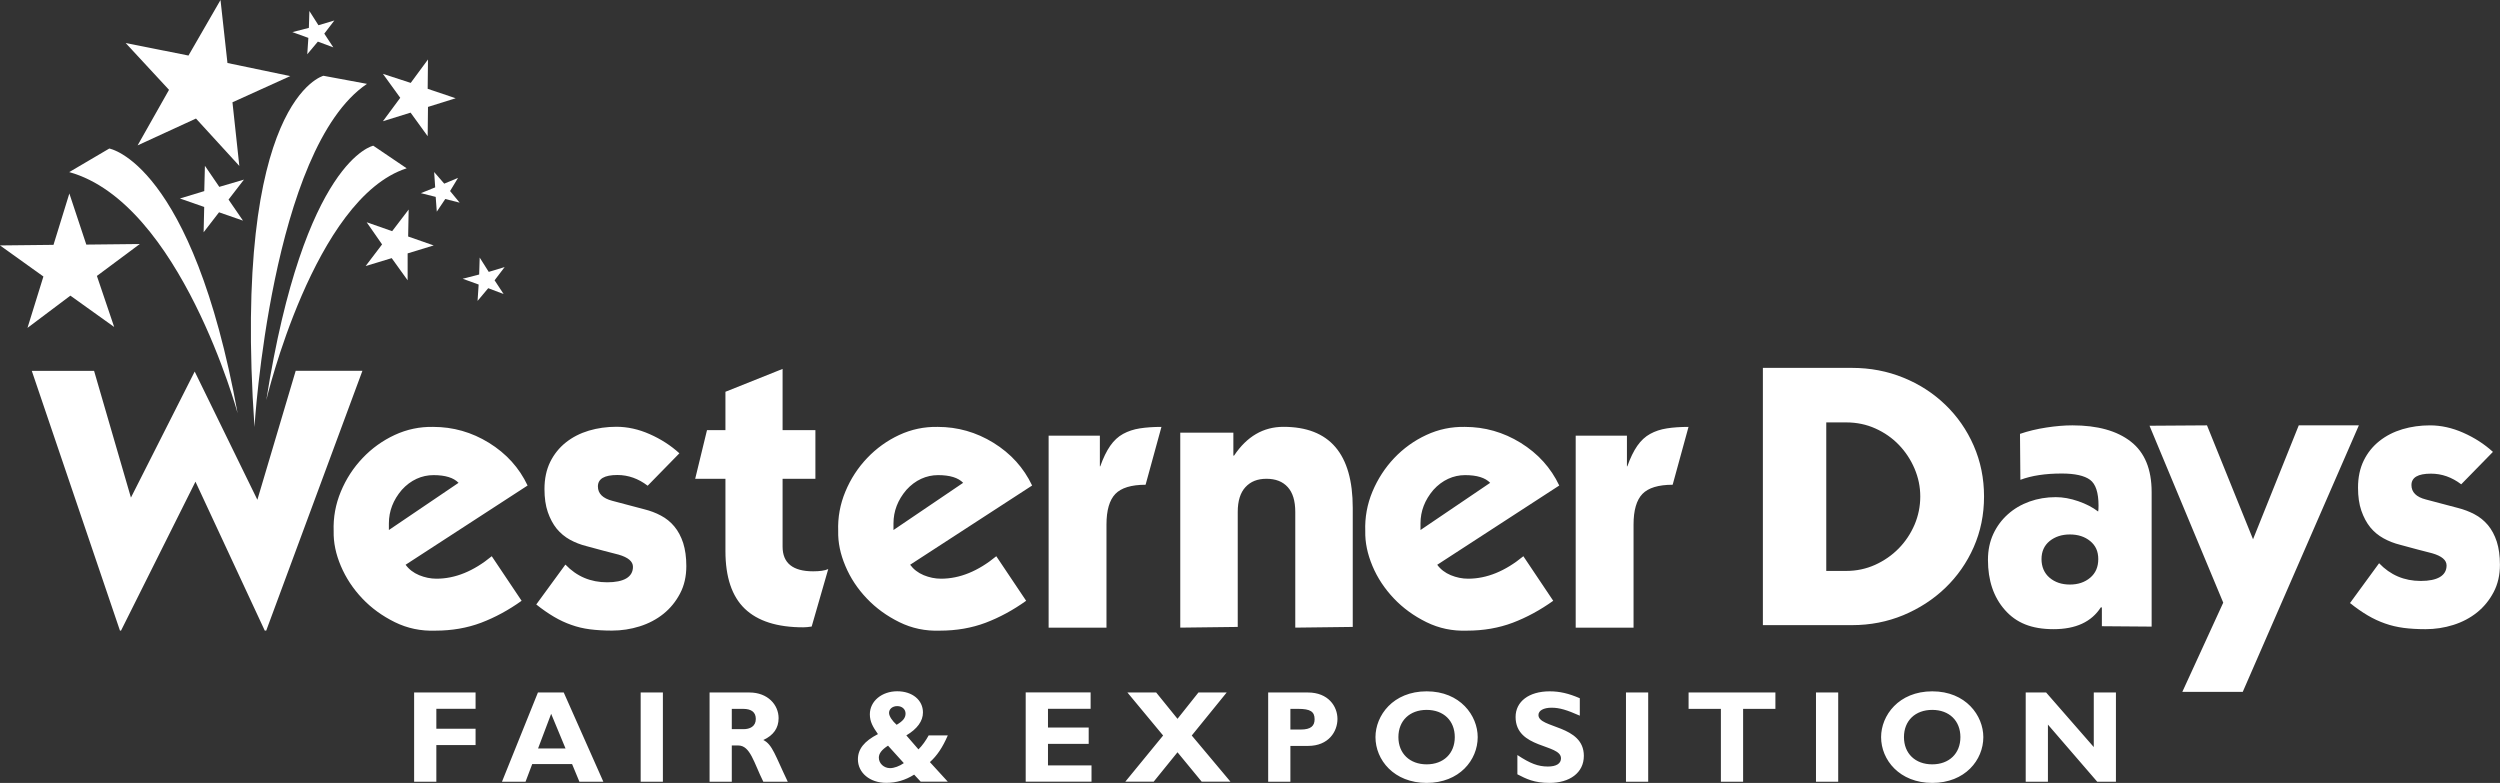 <?xml version="1.0" encoding="UTF-8"?>
<svg id="Layer_1" data-name="Layer 1" xmlns="http://www.w3.org/2000/svg" viewBox="0 0 389.32 121.92">
  <rect x="0" y="0" width="389.32" height="121.92" fill="#333333" stroke="none"/>
  <defs>
    <style>
      .cls-1 {
        fill: #fff;
      }
    </style>
  </defs>
  <polygon class="cls-1" points="4.28 51.06 6.76 43.06 0 38.22 8.33 38.13 10.8 30.13 13.44 38.09 21.77 38 15.09 42.97 17.78 50.92 10.96 46.04 4.28 51.06"/>
  <path class="cls-1" d="M37.01,64.37S28.08,31.61,10.78,26.8l6.24-3.67s12.89,2.19,19.99,41.25"/>
  <path class="cls-1" d="M41.47,62.31s7.45-31.47,21.86-36.1l-5.2-3.52s-10.74,2.1-16.66,39.62"/>
  <path class="cls-1" d="M39.63,66.49s2.62-43.38,17.52-53.43l-6.78-1.26s-14.27,3.56-10.74,54.69"/>
  <polygon class="cls-1" points="37.27 25.84 30.52 18.46 21.43 22.64 26.32 13.99 19.57 6.7 29.35 8.65 34.34 0 35.42 9.81 45.2 11.85 36.2 15.93 37.27 25.84"/>
  <polygon class="cls-1" points="78.43 45.79 77.02 43.65 78.59 41.59 76.11 42.34 74.7 40.11 74.62 42.75 72.05 43.41 74.54 44.31 74.37 46.86 76.03 44.88 78.43 45.79"/>
  <polygon class="cls-1" points="37.84 34.36 35.59 31.08 37.99 27.97 34.15 29.1 31.91 25.82 31.81 29.76 28.02 30.91 31.8 32.23 31.71 36.17 34.11 33.06 37.84 34.36"/>
  <polygon class="cls-1" points="63.48 43.65 61 40.2 56.94 41.43 59.5 38.06 57.1 34.61 61.07 36 63.64 32.63 63.56 36.83 67.54 38.22 63.48 39.46 63.48 43.65"/>
  <polygon class="cls-1" points="71.58 31.56 70.09 29.75 71.33 27.7 69.18 28.6 67.61 26.79 67.77 29.18 65.54 30.08 67.85 30.66 68.02 32.96 69.34 30.99 71.58 31.56"/>
  <path class="cls-1" d="M370.49,87.71c1.76,1.84,3.92,2.76,6.49,2.76s4.02-.81,4.02-2.41c0-.84-.75-1.47-2.24-1.9-.73-.19-1.5-.39-2.32-.6-.82-.21-1.71-.45-2.67-.72-.92-.23-1.78-.56-2.59-1.01-.8-.44-1.49-1.01-2.07-1.72-.57-.71-1.03-1.57-1.38-2.58-.35-1.01-.52-2.21-.52-3.59,0-1.61.3-3.01.89-4.22.59-1.21,1.41-2.22,2.44-3.04,1.03-.82,2.23-1.43,3.59-1.84,1.36-.4,2.78-.6,4.28-.6,1.72,0,3.45.38,5.19,1.15,1.74.77,3.28,1.76,4.62,2.98l-4.94,5.05c-1.46-1.11-3.02-1.66-4.71-1.66-2.03,0-3.04.59-3.04,1.78,0,1.11.75,1.86,2.24,2.24.77.19,1.56.4,2.38.63.82.23,1.69.46,2.61.69.92.23,1.78.56,2.58.98.8.42,1.5.98,2.1,1.69.59.71,1.05,1.57,1.38,2.58.32,1.01.49,2.21.49,3.59,0,1.61-.33,3.03-.98,4.27-.65,1.24-1.51,2.3-2.58,3.16-1.07.86-2.31,1.51-3.7,1.95-1.4.44-2.84.66-4.33.66-1.26,0-2.4-.07-3.41-.2-1.02-.14-1.98-.36-2.9-.69-.92-.32-1.82-.74-2.7-1.26-.88-.52-1.8-1.16-2.75-1.92l4.53-6.2ZM350.86,83.98l7.12-17.74h9.36l-18.08,41.5h-9.41l6.37-13.89-11.48-27.55,8.95-.06,7.17,17.74ZM314.59,67.56c1.22-.42,2.58-.75,4.07-.98,1.49-.23,2.85-.34,4.07-.34,3.9,0,6.94.84,9.1,2.53,2.16,1.68,3.24,4.3,3.24,7.86v20.95l-7.75-.06v-2.93h-.17c-1.45,2.26-3.9,3.39-7.35,3.39s-5.82-.99-7.58-2.99c-1.76-1.99-2.64-4.59-2.64-7.81,0-1.49.28-2.83.83-4.02.55-1.19,1.31-2.21,2.27-3.07.96-.86,2.08-1.52,3.36-1.98,1.28-.46,2.65-.69,4.1-.69,1.11,0,2.28.21,3.5.63,1.22.42,2.26.96,3.1,1.61.04-.12.06-.42.06-.92,0-2.02-.44-3.37-1.32-4.02-.88-.65-2.36-.98-4.42-.98-2.53,0-4.67.32-6.43.98l-.06-7.17ZM319.18,89.97c.84.71,1.89,1.06,3.16,1.06s2.31-.35,3.16-1.06c.84-.71,1.26-1.67,1.26-2.9s-.42-2.12-1.26-2.81c-.84-.69-1.9-1.03-3.16-1.03s-2.32.35-3.16,1.03c-.84.69-1.26,1.63-1.26,2.81s.42,2.19,1.26,2.9M284.4,88.91h3.1c1.61,0,3.11-.32,4.51-.95,1.39-.63,2.62-1.48,3.67-2.55,1.05-1.07,1.87-2.31,2.47-3.7.59-1.39.89-2.86.89-4.39s-.3-2.94-.89-4.34c-.6-1.4-1.41-2.63-2.44-3.7-1.03-1.07-2.25-1.92-3.65-2.55-1.39-.63-2.92-.95-4.56-.95h-3.1v23.13ZM274.53,57.29h13.89c2.83,0,5.49.51,7.98,1.52,2.49,1.01,4.67,2.42,6.54,4.22,1.87,1.8,3.35,3.92,4.42,6.37,1.07,2.45,1.61,5.09,1.61,7.92s-.54,5.46-1.61,7.89c-1.07,2.43-2.55,4.54-4.42,6.34-1.87,1.8-4.06,3.21-6.54,4.25-2.49,1.03-5.15,1.55-7.98,1.55h-13.89v-40.06Z"/>
  <path class="cls-1" d="M329.52,107.84h-3.46v8.5l-7.42-8.5h-3.18v13.9h3.46v-8.9l7.68,8.9h2.91v-13.9ZM305.29,114.79c0,2.55-1.75,4.24-4.39,4.24s-4.4-1.69-4.4-4.24,1.75-4.24,4.4-4.24,4.39,1.69,4.39,4.24M308.86,114.79c0-3.34-2.71-7.13-7.95-7.13s-7.97,3.77-7.97,7.13c0,3.55,2.87,7.13,7.97,7.13s7.95-3.56,7.95-7.13M286.26,107.84h-3.46v13.9h3.46v-13.9ZM276.49,107.84h-13.53v2.55h5.03v11.35h3.46v-11.35h5.03v-2.55ZM256.67,107.84h-3.46v13.9h3.46v-13.9ZM246.03,108.74c-1.75-.76-3.16-1.08-4.71-1.08-3.22,0-5.3,1.59-5.3,3.99,0,4.99,7.07,4.16,7.07,6.44,0,.81-.71,1.28-2.04,1.28-1.53,0-2.75-.47-4.75-1.79v3c1.38.71,2.58,1.34,5.01,1.34,3.1,0,5.34-1.55,5.34-4.21,0-4.85-7.07-4.26-7.07-6.36,0-.69.79-1.14,2.04-1.14s2.38.35,4.4,1.24v-2.71ZM226.55,114.79c0,2.55-1.75,4.24-4.38,4.24s-4.4-1.69-4.4-4.24,1.75-4.24,4.4-4.24,4.38,1.69,4.38,4.24M230.12,114.79c0-3.34-2.71-7.13-7.95-7.13s-7.97,3.77-7.97,7.13c0,3.55,2.87,7.13,7.97,7.13s7.95-3.56,7.95-7.13M200.95,110.39h1.22c1.88,0,2.55.43,2.55,1.61,0,1.04-.57,1.61-2.16,1.61h-1.61v-3.22ZM197.49,107.84v13.9h3.46v-5.58h2.75c3.2,0,4.58-2.24,4.58-4.2s-1.43-4.12-4.6-4.12h-6.19ZM191.03,107.84h-4.4l-3.26,4.1-3.32-4.1h-4.48l5.56,6.7-5.89,7.19h4.42l3.71-4.58,3.77,4.58h4.48l-6.03-7.19,5.44-6.7ZM169.98,119.19h-6.78v-3.35h6.34v-2.54h-6.34v-2.92h6.64v-2.55h-10.11v13.9h10.25v-2.54ZM140.75,118.84c-.67.47-1.51.78-2.14.78-.96,0-1.75-.73-1.75-1.63,0-.65.45-1.24,1.43-1.87l2.47,2.73ZM139.63,112.87c-.67-.59-1.18-1.34-1.18-1.85,0-.61.53-1.06,1.28-1.06s1.29.49,1.29,1.16-.39,1.16-1.39,1.75M144.62,114.52c-.43.79-.96,1.55-1.59,2.18l-1.89-2.18c1.69-1,2.59-2.22,2.59-3.57,0-1.93-1.65-3.3-4.01-3.3s-4.26,1.51-4.26,3.59c0,1.14.47,1.96,1.26,3.08-2.14,1.1-3.12,2.34-3.12,3.93,0,2.1,1.87,3.66,4.4,3.66,1.57,0,2.98-.41,4.36-1.28l1.02,1.1h4.22l-2.79-3.05c1.1-.98,1.98-2.28,2.79-4.16h-2.97ZM113.97,110.39h1.75c1.31,0,1.98.53,1.98,1.57,0,1.18-.94,1.59-1.9,1.59h-1.84v-3.16ZM110.5,107.84v13.9h3.46v-5.65h1c1.88,0,2.43,2.67,3.91,5.65h3.81c-1.96-4.07-2.38-5.79-3.81-6.5,1.59-.73,2.38-1.87,2.38-3.4,0-2.08-1.69-4-4.54-4h-6.22ZM103.23,107.84h-3.46v13.9h3.46v-13.9ZM88.07,116.56h-4.28l2.04-5.4,2.24,5.4ZM87.78,107.84h-4.01l-5.6,13.9h3.67l1.04-2.75h6.21l1.14,2.75h3.73l-6.17-13.9ZM74.06,107.84h-9.57v13.9h3.46v-5.71h6.11v-2.55h-6.11v-3.1h6.11v-2.55Z"/>
  <path class="cls-1" d="M245.38,67.85h7.98v4.77h.06c.46-1.3.98-2.37,1.55-3.19.57-.82,1.24-1.44,2.01-1.86.76-.42,1.63-.71,2.61-.86.97-.15,2.1-.23,3.36-.23l-2.47,9.01c-2.22,0-3.79.48-4.71,1.43-.92.96-1.38,2.55-1.38,4.76v16.07h-9.01v-29.9ZM232.06,75.19c-.77-.8-2.07-1.2-3.9-1.2s-3.56.77-4.94,2.3c-1.34,1.57-2.01,3.31-2.01,5.22v1.03l10.85-7.35ZM223.8,87.93c.53.73,1.24,1.27,2.12,1.64.88.36,1.78.55,2.7.55,2.91,0,5.78-1.17,8.61-3.5l4.65,6.94c-2.03,1.45-4.13,2.59-6.31,3.42-2.18.82-4.55,1.23-7.12,1.23-2.26.08-4.36-.36-6.31-1.32-1.95-.96-3.65-2.19-5.08-3.7-1.43-1.51-2.55-3.19-3.33-5.05-.78-1.86-1.16-3.66-1.12-5.42-.08-2.14.3-4.2,1.12-6.17.83-1.97,1.96-3.71,3.39-5.22,1.44-1.51,3.1-2.71,5-3.59,1.89-.88,3.89-1.3,6-1.26,3.1,0,5.99.82,8.67,2.47,2.72,1.68,4.72,3.9,6.03,6.66l-19,12.34ZM192.06,70.95h.12c1.99-2.98,4.55-4.48,7.69-4.48,7.19,0,10.79,4.21,10.79,12.62v18.54l-8.95.11v-18.02c0-1.72-.39-3.01-1.18-3.87-.78-.86-1.88-1.29-3.3-1.29s-2.47.43-3.27,1.29c-.8.86-1.21,2.15-1.21,3.87v17.91l-8.95.11v-30.36h8.27v3.56ZM163.3,67.85h7.98v4.77h.06c.46-1.3.98-2.37,1.55-3.19.57-.82,1.24-1.44,2.01-1.86.77-.42,1.64-.71,2.61-.86.98-.15,2.1-.23,3.36-.23l-2.47,9.01c-2.22,0-3.79.48-4.71,1.43-.92.96-1.38,2.55-1.38,4.76v16.07h-9.01v-29.9ZM149.99,75.19c-.77-.8-2.07-1.2-3.9-1.2s-3.56.77-4.94,2.3c-1.34,1.57-2.01,3.31-2.01,5.22v1.03l10.85-7.35ZM141.72,87.93c.54.73,1.24,1.27,2.12,1.64.88.36,1.78.55,2.7.55,2.91,0,5.78-1.17,8.61-3.5l4.65,6.94c-2.03,1.45-4.13,2.59-6.31,3.42-2.18.82-4.55,1.23-7.12,1.23-2.26.08-4.36-.36-6.31-1.32-1.95-.96-3.65-2.19-5.08-3.7-1.44-1.51-2.55-3.19-3.33-5.05-.79-1.86-1.16-3.66-1.12-5.42-.08-2.14.3-4.2,1.12-6.17.82-1.97,1.95-3.71,3.39-5.22,1.44-1.51,3.1-2.71,4.99-3.59,1.9-.88,3.89-1.3,6-1.26,3.1,0,5.99.82,8.67,2.47,2.72,1.68,4.72,3.9,6.03,6.66l-19,12.34ZM108.26,74.56l1.84-7.58h2.87v-5.97l8.9-3.56v9.53h5.11v7.58h-5.11v10.56c0,2.57,1.59,3.85,4.76,3.85,1.03,0,1.82-.11,2.35-.35l-2.58,8.95c-.27.04-.51.07-.72.09-.21.02-.41.03-.6.03-4.06,0-7.09-.97-9.1-2.9-2.01-1.93-3.01-4.93-3.01-8.98v-11.25h-4.71ZM88.06,87.93c1.76,1.84,3.92,2.75,6.49,2.75s4.02-.8,4.02-2.41c0-.84-.75-1.47-2.24-1.9-.73-.19-1.5-.39-2.32-.6-.82-.21-1.71-.45-2.67-.72-.92-.23-1.78-.56-2.58-1-.8-.44-1.49-1.02-2.07-1.72-.57-.71-1.03-1.57-1.38-2.58-.35-1.01-.52-2.21-.52-3.59,0-1.61.3-3.01.89-4.22.59-1.2,1.41-2.22,2.44-3.04,1.03-.82,2.23-1.43,3.59-1.84,1.36-.4,2.78-.6,4.28-.6,1.72,0,3.45.38,5.19,1.15,1.74.77,3.28,1.76,4.62,2.98l-4.94,5.05c-1.45-1.11-3.02-1.67-4.71-1.67-2.03,0-3.04.59-3.04,1.78,0,1.11.75,1.85,2.24,2.24.77.19,1.56.4,2.38.63.82.23,1.69.46,2.61.69.92.23,1.78.55,2.58.98.8.42,1.5.98,2.09,1.69.59.71,1.05,1.57,1.38,2.58.32,1.02.49,2.21.49,3.59,0,1.61-.32,3.03-.98,4.28-.65,1.24-1.51,2.3-2.58,3.16-1.07.86-2.31,1.51-3.7,1.95-1.4.44-2.84.66-4.33.66-1.26,0-2.4-.07-3.42-.2-1.02-.13-1.98-.36-2.9-.69-.92-.32-1.82-.74-2.7-1.26-.88-.52-1.8-1.15-2.76-1.92l4.53-6.2ZM71.41,75.19c-.77-.8-2.07-1.2-3.9-1.2s-3.56.77-4.94,2.3c-1.34,1.57-2.01,3.31-2.01,5.22v1.03l10.85-7.35ZM63.15,87.93c.53.73,1.24,1.27,2.12,1.64.88.36,1.78.55,2.7.55,2.91,0,5.78-1.17,8.61-3.5l4.65,6.94c-2.03,1.45-4.13,2.59-6.31,3.42-2.18.82-4.55,1.23-7.12,1.23-2.26.08-4.36-.36-6.31-1.32-1.95-.96-3.65-2.19-5.08-3.7-1.43-1.51-2.54-3.19-3.33-5.05-.79-1.86-1.16-3.66-1.12-5.42-.08-2.14.3-4.2,1.12-6.17.82-1.97,1.95-3.71,3.39-5.22,1.43-1.51,3.1-2.71,4.99-3.59,1.9-.88,3.89-1.3,6-1.26,3.1,0,5.99.82,8.67,2.47,2.72,1.68,4.73,3.9,6.03,6.66l-19,12.34ZM20.39,77.49l9.93-19.63,9.76,19.97,5.97-20.09h10.39l-14.98,40.46h-.23l-10.79-23.19-11.59,23.19h-.17L4.95,57.75h9.7l5.74,19.74Z"/>
  <polygon class="cls-1" points="66.6 21.21 66.65 16.65 70.96 15.3 66.6 13.83 66.65 9.26 63.96 12.91 59.63 11.5 62.33 15.23 59.63 18.88 63.94 17.54 66.6 21.21"/>
  <polygon class="cls-1" points="51.91 7.38 50.5 5.24 52.07 3.19 49.59 3.93 48.18 1.71 48.1 4.34 45.53 5 48.02 5.9 47.85 8.45 49.5 6.48 51.91 7.38"/>
</svg>